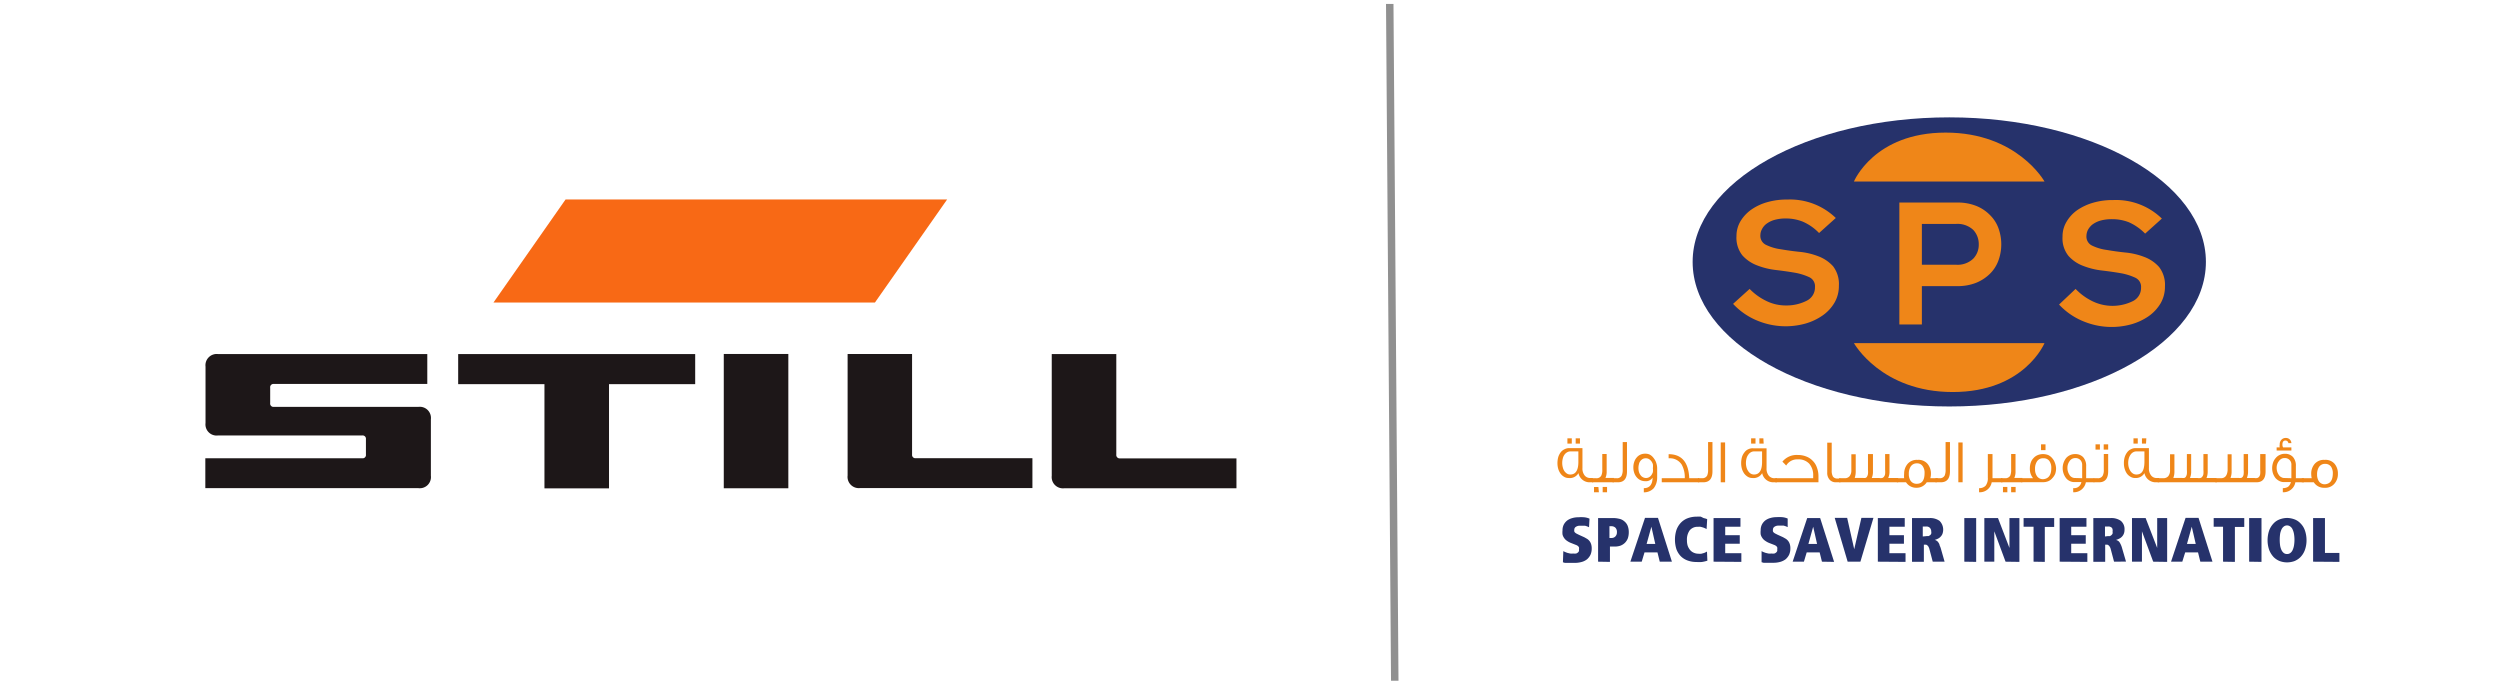 <svg id="final" xmlns="http://www.w3.org/2000/svg" viewBox="0 0 250.94 68.33"><defs><style>.cls-1{fill:#1d1718;}.cls-2{fill:#f86915;}.cls-3{fill:none;stroke:#909090;stroke-linecap:square;stroke-linejoin:round;stroke-width:0.75px;}.cls-4{fill:#26326b;}.cls-5{fill:#ef8618;}</style></defs><g id="STILL"><polygon class="cls-1" points="45.99 35.54 69.78 35.54 69.78 38.56 61.13 38.56 61.13 49.02 54.65 49.02 54.65 38.56 45.99 38.56 45.99 35.54"/><path class="cls-1" d="M85.08,35.53h6.47V45.62a.33.33,0,0,0,.38.37h11.7v3H86.33a1.13,1.13,0,0,1-1.25-1.26Z"/><rect class="cls-1" x="72.65" y="35.53" width="6.48" height="13.48"/><path class="cls-1" d="M20.63,36.8a1.13,1.13,0,0,1,1.26-1.26h21v3H27.49a.33.33,0,0,0-.37.38v1.54a.33.33,0,0,0,.37.38H42a1.12,1.12,0,0,1,1.25,1.25v5.66A1.12,1.12,0,0,1,42,49H20.61V46H36.36a.33.33,0,0,0,.37-.38V44.08a.33.33,0,0,0-.37-.37H21.89a1.12,1.12,0,0,1-1.26-1.25Z"/><path class="cls-1" d="M105.57,35.54h6.48V45.63a.34.34,0,0,0,.38.38h11.68v3H106.83a1.13,1.13,0,0,1-1.26-1.25Z"/><polygon class="cls-2" points="56.77 20.02 95.07 20.02 87.82 30.37 49.53 30.37 56.77 20.02"/></g><line class="cls-3" x1="139.5" y1="0.77" x2="140" y2="68.27"/><ellipse class="cls-4" cx="195.66" cy="26.29" rx="25.76" ry="14.51"/><path class="cls-5" d="M186.09,18.22h19.13s-2.73-4.91-9.92-4.91S186.09,18.22,186.09,18.22Z"/><path class="cls-5" d="M205.22,34.44H186.09s2.73,4.91,9.92,4.91S205.22,34.44,205.22,34.44Z"/><path class="cls-5" d="M175.62,29a5.9,5.9,0,0,0,1.64,1.19,4.38,4.38,0,0,0,2,.47,4.46,4.46,0,0,0,2.12-.49,1.48,1.48,0,0,0,.8-1.35,1,1,0,0,0-.58-1,5.87,5.87,0,0,0-1.46-.45c-.59-.1-1.22-.19-1.9-.27a7.48,7.48,0,0,1-1.89-.47,3.77,3.77,0,0,1-1.46-1,2.86,2.86,0,0,1-.59-1.93,2.92,2.92,0,0,1,.4-1.49,3.9,3.9,0,0,1,1.09-1.17,5.32,5.32,0,0,1,1.61-.75,7,7,0,0,1,2-.26,6.61,6.61,0,0,1,4.87,1.85l-1.68,1.51a5.06,5.06,0,0,0-1.63-1.14,4.5,4.5,0,0,0-1.69-.32,4.08,4.08,0,0,0-1.18.15,2.49,2.49,0,0,0-.8.4,1.57,1.57,0,0,0-.44.54,1.28,1.28,0,0,0-.15.57,1,1,0,0,0,.59,1,4.85,4.85,0,0,0,1.46.43c.58.1,1.21.19,1.89.26a7.07,7.07,0,0,1,1.89.45,3.77,3.77,0,0,1,1.47,1,2.93,2.93,0,0,1,.58,1.95,3.31,3.31,0,0,1-.44,1.7,4.09,4.09,0,0,1-1.2,1.29,5.81,5.81,0,0,1-1.72.81,7.41,7.41,0,0,1-4.71-.25,6.85,6.85,0,0,1-2.55-1.73Z"/><path class="cls-5" d="M190.65,20.33h5.82a5,5,0,0,1,1.85.32,4,4,0,0,1,1.38.89,3.6,3.6,0,0,1,.88,1.32,4.77,4.77,0,0,1,0,3.33,3.56,3.56,0,0,1-.88,1.33,4.24,4.24,0,0,1-1.38.88,5,5,0,0,1-1.85.32h-3.56v3.85h-2.26Zm2.26,6.24h3.39a2.27,2.27,0,0,0,1.77-.61,2,2,0,0,0,.55-1.43,2.08,2.08,0,0,0-.55-1.45,2.31,2.31,0,0,0-1.77-.6h-3.39Z"/><path class="cls-5" d="M208.34,29A5.9,5.9,0,0,0,210,30.22a4.62,4.62,0,0,0,4.1,0,1.47,1.47,0,0,0,.81-1.35,1,1,0,0,0-.59-1,5.87,5.87,0,0,0-1.46-.45q-.87-.15-1.89-.27a7.48,7.48,0,0,1-1.89-.47,3.7,3.7,0,0,1-1.46-1,2.8,2.8,0,0,1-.59-1.93,2.82,2.82,0,0,1,.4-1.49,3.74,3.74,0,0,1,1.08-1.17,5.5,5.5,0,0,1,1.62-.75,7,7,0,0,1,2-.26A6.61,6.61,0,0,1,217,21.94l-1.68,1.51a5.28,5.28,0,0,0-1.63-1.14A4.54,4.54,0,0,0,212,22a4.15,4.15,0,0,0-1.19.15,2.6,2.6,0,0,0-.8.4,1.84,1.84,0,0,0-.44.54,1.4,1.4,0,0,0-.14.57,1,1,0,0,0,.58,1,4.84,4.84,0,0,0,1.47.43c.58.1,1.21.19,1.89.26a7.07,7.07,0,0,1,1.89.45,3.73,3.73,0,0,1,1.46,1,2.93,2.93,0,0,1,.59,1.95,3.31,3.31,0,0,1-.44,1.7,4.21,4.21,0,0,1-1.2,1.29,5.87,5.87,0,0,1-1.73.81,7.38,7.38,0,0,1-4.7-.25,6.88,6.88,0,0,1-2.56-1.73Z"/><path class="cls-5" d="M159.92,48.41h-.29a1.14,1.14,0,0,1-1.19-.92,1,1,0,0,1-1,.49.86.86,0,0,1-.44-.12,1.15,1.15,0,0,1-.35-.31,1.66,1.66,0,0,1-.24-.48,2.14,2.14,0,0,1-.08-.58,2.37,2.37,0,0,1,.08-.61,1.6,1.6,0,0,1,.24-.47,1,1,0,0,1,.38-.31,1,1,0,0,1,.49-.12h1.32v2a1.11,1.11,0,0,0,.21.73.7.7,0,0,0,.59.27h.24Zm-1.49-2v-1.1h-.79a.64.64,0,0,0-.34.09.8.8,0,0,0-.27.25,1,1,0,0,0-.16.36,1.7,1.7,0,0,0-.06.46,1.68,1.68,0,0,0,.06.45,1.12,1.12,0,0,0,.16.37,1,1,0,0,0,.26.25.63.63,0,0,0,.33.09C158.15,47.63,158.42,47.22,158.43,46.41Zm-.66-1.88h-.44V44h.44Zm.82,0h-.43V44h.43Z"/><path class="cls-5" d="M162,48.41H159.8V48h.4a.53.53,0,0,0,.53-.26,1.29,1.29,0,0,0,.1-.61V45.57h.44v1.74a1.5,1.5,0,0,1-.12.66H162Zm-1.51,1H160v-.53h.44Zm.82,0h-.44v-.53h.44Z"/><path class="cls-5" d="M163.31,44.37v2.94c0,.73-.3,1.1-.91,1.1h-.55V48h.4a.52.52,0,0,0,.53-.27,1.35,1.35,0,0,0,.1-.6V44.37Z"/><path class="cls-5" d="M166.34,47v.93A1.74,1.74,0,0,1,166,49a1.34,1.34,0,0,1-1,.42V49c.57,0,.87-.35.88-1.06a.78.78,0,0,1-.74.36,1.09,1.09,0,0,1-.85-.39,1.26,1.26,0,0,1-.25-.44,1.64,1.64,0,0,1-.09-.56,1.63,1.63,0,0,1,.09-.55,1.2,1.2,0,0,1,.24-.43,1,1,0,0,1,.37-.29,1.13,1.13,0,0,1,.49-.1,1,1,0,0,1,.47.1A1.2,1.2,0,0,1,166,46a1.43,1.43,0,0,1,.24.44A1.69,1.69,0,0,1,166.34,47Zm-.43,0a1.75,1.75,0,0,0,0-.4,1,1,0,0,0-.16-.31.88.88,0,0,0-.25-.22.62.62,0,0,0-.31-.07.6.6,0,0,0-.3.07.78.78,0,0,0-.38.52,1.55,1.55,0,0,0,0,.78,1,1,0,0,0,.16.32.61.61,0,0,0,.24.21.64.64,0,0,0,.62,0,.76.76,0,0,0,.23-.21,1.2,1.2,0,0,0,.15-.3A1.6,1.6,0,0,0,165.91,47Z"/><path class="cls-5" d="M170.56,48.41H166.8V48h2.31a2.62,2.62,0,0,0-.3-1.35,1.39,1.39,0,0,0-1.16-.65h-.16v-.41c1.31,0,2,.8,2.07,2.41h1Z"/><path class="cls-5" d="M171.89,44.37v2.94c0,.73-.31,1.1-.92,1.1h-.54V48h.4a.54.54,0,0,0,.53-.27,1.38,1.38,0,0,0,.09-.6V44.37Z"/><path class="cls-5" d="M173.16,48.41h-.44v-4h.44Z"/><path class="cls-5" d="M178.36,48.41h-.29a1.14,1.14,0,0,1-1.19-.92,1,1,0,0,1-1,.49.86.86,0,0,1-.44-.12,1.28,1.28,0,0,1-.35-.31,1.66,1.66,0,0,1-.24-.48,2.14,2.14,0,0,1-.08-.58,2.37,2.37,0,0,1,.08-.61,1.41,1.41,0,0,1,.25-.47.92.92,0,0,1,.37-.31A1,1,0,0,1,176,45h1.32v2a1.11,1.11,0,0,0,.21.73.71.71,0,0,0,.59.27h.24Zm-1.49-2v-1.1h-.79a.64.64,0,0,0-.34.09.77.77,0,0,0-.26.25,1,1,0,0,0-.17.36,1.7,1.7,0,0,0-.06.46,1.68,1.68,0,0,0,.06.45,1.14,1.14,0,0,0,.17.37.85.85,0,0,0,.25.25.64.64,0,0,0,.34.09C176.59,47.63,176.86,47.22,176.87,46.41Zm-.66-1.88h-.44V44h.44Zm.82,0h-.43V44H177Z"/><path class="cls-5" d="M182.53,47.78v.63H178.2V48H182s0-.09,0-.12v-.11a1.74,1.74,0,0,0-.4-1.23,1.46,1.46,0,0,0-1.14-.43,1.28,1.28,0,0,0-1.17.62l-.14-.15-.24-.24a1.84,1.84,0,0,1,1.55-.67,2.24,2.24,0,0,1,.84.15,1.72,1.72,0,0,1,.65.43,1.7,1.7,0,0,1,.42.67A2.42,2.42,0,0,1,182.53,47.78Z"/><path class="cls-5" d="M184.74,48.41h-.49a.81.81,0,0,1-.57-.23,1,1,0,0,1-.27-.75v-3h.45v2.78a1.21,1.21,0,0,0,.12.62.5.5,0,0,0,.36.2h.4Z"/><path class="cls-5" d="M190.53,48.41H184.6V48h.58a.59.59,0,0,0,.47-.2.9.9,0,0,0,.18-.6v-1.6h.44v1.73a2,2,0,0,1-.1.64v0H187a.62.62,0,0,0,.25,0,.27.27,0,0,0,.16-.14.71.71,0,0,0,.09-.26,2.29,2.29,0,0,0,0-.41V45.58H188v1.73a1.58,1.58,0,0,1-.12.67h.75a.84.84,0,0,0,.29,0,.33.33,0,0,0,.19-.14.57.57,0,0,0,.11-.26,2.29,2.29,0,0,0,0-.41V45.58h.44v1.73a1.48,1.48,0,0,1-.13.67h1Z"/><path class="cls-5" d="M194.4,48.41h-1a1.19,1.19,0,0,1-1,.55,1.21,1.21,0,0,1-1.08-.55h-.92V48h.73a2.2,2.2,0,0,1,0-.44,1.51,1.51,0,0,1,.35-1,1.22,1.22,0,0,1,1-.4,1.19,1.19,0,0,1,1,.4,1.52,1.52,0,0,1,.34,1,1.61,1.61,0,0,1-.06.44h.76Zm-1.22-.92a1.13,1.13,0,0,0-.17-.67.65.65,0,0,0-.59-.31.71.71,0,0,0-.64.33,1.32,1.32,0,0,0-.18.73,1.18,1.18,0,0,0,.18.69.71.71,0,0,0,.62.3C192.92,48.56,193.18,48.21,193.18,47.49Z"/><path class="cls-5" d="M195.73,44.37v2.94c0,.73-.31,1.1-.92,1.1h-.54V48h.4a.53.53,0,0,0,.53-.27,1.38,1.38,0,0,0,.09-.6V44.37Z"/><path class="cls-5" d="M197,48.41h-.43v-4H197Z"/><path class="cls-5" d="M201,48.41h-1.08a1.21,1.21,0,0,1-1.27,1V49a.87.87,0,0,0,.66-.25,1.21,1.21,0,0,0,.22-.81V45.58H200V48h1Z"/><path class="cls-5" d="M203,48.41h-2.15V48h.4a.55.55,0,0,0,.53-.26,1.47,1.47,0,0,0,.09-.61V45.57h.44v1.74a1.5,1.5,0,0,1-.12.66H203Zm-1.51,1h-.44v-.53h.44Zm.83,0h-.45v-.53h.45Z"/><path class="cls-5" d="M206.38,47a1.7,1.7,0,0,1-.09.57A1.46,1.46,0,0,1,206,48a1.08,1.08,0,0,1-.4.3,1.33,1.33,0,0,1-.54.1h-2.21V48h1.22a1.5,1.5,0,0,1-.32-1,1.69,1.69,0,0,1,.09-.56,1.13,1.13,0,0,1,.27-.45,1.12,1.12,0,0,1,.41-.3,1.38,1.38,0,0,1,.55-.11,1.43,1.43,0,0,1,.53.1A1.22,1.22,0,0,1,206,46a1.33,1.33,0,0,1,.26.45A1.7,1.7,0,0,1,206.38,47Zm-.48,0a1.18,1.18,0,0,0-.2-.74.7.7,0,0,0-.59-.26.71.71,0,0,0-.63.29,1.3,1.3,0,0,0-.21.79,1.18,1.18,0,0,0,.21.74.73.73,0,0,0,.61.28C205.63,48.05,205.9,47.68,205.9,47Zm-.58-1.82h-.45V44.6h.45Z"/><path class="cls-5" d="M210.23,48.41h-.86a1.22,1.22,0,0,1-1.27,1V49h.06a.73.73,0,0,0,.76-.61h-.68a1.06,1.06,0,0,1-.86-.4,1.65,1.65,0,0,1,0-2,1.16,1.16,0,0,1,.9-.41,1.07,1.07,0,0,1,.82.31,1.31,1.31,0,0,1,.3.94V48h.81ZM209,48V46.66a.7.7,0,0,0-.17-.47.66.66,0,0,0-.53-.21.67.67,0,0,0-.58.33,1.13,1.13,0,0,0-.2.64,1.22,1.22,0,0,0,.18.67.64.64,0,0,0,.58.36Z"/><path class="cls-5" d="M211.61,45.57v1.74c0,.73-.31,1.1-.92,1.1h-.55V48h.4a.52.52,0,0,0,.53-.27,1.22,1.22,0,0,0,.1-.6V45.57Zm-.83-.44h-.44V44.6h.44Zm.83,0h-.45V44.6h.45Z"/><path class="cls-5" d="M216.73,48.41h-.28a1.15,1.15,0,0,1-1.2-.92,1,1,0,0,1-.95.49.83.83,0,0,1-.44-.12,1.19,1.19,0,0,1-.36-.31,1.65,1.65,0,0,1-.23-.48,1.81,1.81,0,0,1-.08-.58,2,2,0,0,1,.08-.61,1.6,1.6,0,0,1,.24-.47,1,1,0,0,1,.37-.31,1,1,0,0,1,.49-.12h1.33v2a1.11,1.11,0,0,0,.21.73.68.68,0,0,0,.59.27h.23Zm-1.48-2v-1.1h-.8a.67.67,0,0,0-.34.09.77.77,0,0,0-.26.25,1.2,1.2,0,0,0-.17.36,1.7,1.7,0,0,0-.06.46,1.68,1.68,0,0,0,.06.45,1.4,1.4,0,0,0,.17.37.88.88,0,0,0,.26.25.63.63,0,0,0,.33.09C215,47.63,215.23,47.22,215.25,46.41Zm-.67-1.88h-.43V44h.43Zm.83,0H215V44h.44Z"/><path class="cls-5" d="M222.52,48.41h-5.94V48h.58a.63.63,0,0,0,.48-.2.9.9,0,0,0,.18-.6v-1.6h.44v1.73a1.71,1.71,0,0,1-.11.64v0H219a.67.67,0,0,0,.26,0,.27.27,0,0,0,.16-.14.71.71,0,0,0,.09-.26,2.29,2.29,0,0,0,0-.41V45.58h.43v1.73a1.58,1.58,0,0,1-.12.67h.75a.85.85,0,0,0,.3,0,.33.33,0,0,0,.19-.14.57.57,0,0,0,.11-.26,2.29,2.29,0,0,0,0-.41V45.58h.43v1.73a1.64,1.64,0,0,1-.12.67h1Z"/><path class="cls-5" d="M227.41,45.58v1.73c0,.74-.31,1.1-.92,1.1h-4.13V48h.58c.4,0,.62-.27.66-.8v-1.6H224v1.73a1.71,1.71,0,0,1-.11.64v0h.82a.58.58,0,0,0,.25,0,.29.29,0,0,0,.17-.14.57.57,0,0,0,.08-.26,2.29,2.29,0,0,0,0-.41V45.58h.44v1.73a1.58,1.58,0,0,1-.12.67h.75a.79.79,0,0,0,.29,0,.35.35,0,0,0,.2-.14.57.57,0,0,0,.1-.26,2.29,2.29,0,0,0,0-.41V45.58Z"/><path class="cls-5" d="M231.26,48.41h-.86a1.21,1.21,0,0,1-1.26,1V49a1,1,0,0,0,.53-.14.84.84,0,0,0,.28-.47h-.68a1,1,0,0,1-.48-.11,1.33,1.33,0,0,1-.38-.29,1.63,1.63,0,0,1-.25-.45,1.69,1.69,0,0,1-.09-.56,1.8,1.8,0,0,1,.1-.57,1.29,1.29,0,0,1,.27-.45,1.08,1.08,0,0,1,.4-.3,1.14,1.14,0,0,1,.49-.11,1.07,1.07,0,0,1,.82.31,1.31,1.31,0,0,1,.3.94V48h.81ZM230,48V46.66a.64.64,0,0,0-.7-.68.58.58,0,0,0-.31.08.71.71,0,0,0-.24.22,1,1,0,0,0-.17.31,1.13,1.13,0,0,0-.06.36,1.25,1.25,0,0,0,.06.4,1.07,1.07,0,0,0,.16.32.56.56,0,0,0,.24.22.53.53,0,0,0,.3.09Zm0-3.52-.3,0a.29.29,0,0,0-.3-.26c-.2,0-.3.14-.3.41a.51.51,0,0,0,.07.28H230v.31h-1.48v-.31h.31a.66.66,0,0,1,0-.28.65.65,0,0,1,.17-.49.58.58,0,0,1,.45-.18A.54.54,0,0,1,230,44.45Z"/><path class="cls-5" d="M234.67,47.54a1.46,1.46,0,0,1-.34,1,1.18,1.18,0,0,1-1,.42,1.2,1.2,0,0,1-1.08-.55h-1.21V48h1a2,2,0,0,1-.05-.44,1.48,1.48,0,0,1,.35-1,1.22,1.22,0,0,1,1-.4,1.19,1.19,0,0,1,1,.4A1.5,1.5,0,0,1,234.67,47.54Zm-.51,0a1.23,1.23,0,0,0-.16-.67.7.7,0,0,0-.6-.31.71.71,0,0,0-.64.33,1.34,1.34,0,0,0-.18.73,1.22,1.22,0,0,0,.18.69.7.7,0,0,0,.62.3C233.9,48.56,234.16,48.21,234.16,47.49Z"/><path class="cls-4" d="M156.92,55.32l.16.08.23.09.29.07a1.73,1.73,0,0,0,.32,0,1.11,1.11,0,0,0,.28,0,.45.45,0,0,0,.18-.1.33.33,0,0,0,.11-.15.58.58,0,0,0,0-.19.34.34,0,0,0,0-.18.41.41,0,0,0-.1-.13.69.69,0,0,0-.17-.1l-.23-.09-.25-.1a1.79,1.79,0,0,1-.46-.24A1,1,0,0,1,157,54a1,1,0,0,1-.16-.35,1.82,1.82,0,0,1,0-.42,1.25,1.25,0,0,1,.12-.56,1.3,1.3,0,0,1,.33-.41,1.52,1.52,0,0,1,.51-.25,2.15,2.15,0,0,1,.64-.09,3.65,3.65,0,0,1,.55,0,1.84,1.84,0,0,1,.56.14l-.05.86-.18-.08-.22-.07-.25,0-.26,0a.71.71,0,0,0-.41.11.34.34,0,0,0-.16.31.4.4,0,0,0,0,.15.28.28,0,0,0,.08.12.74.74,0,0,0,.16.11l.24.12.53.24.28.16a1,1,0,0,1,.24.22,1,1,0,0,1,.16.31,1.35,1.35,0,0,1,.06.43,1.54,1.54,0,0,1-.12.63,1.44,1.44,0,0,1-.35.46,1.49,1.49,0,0,1-.55.27,2.53,2.53,0,0,1-.7.09h-.37l-.33,0-.27,0-.2-.06Z"/><path class="cls-4" d="M160.41,56.38V52h1.47a2.48,2.48,0,0,1,.63.07,1.1,1.1,0,0,1,.51.24,1.14,1.14,0,0,1,.35.45,1.74,1.74,0,0,1,.12.69,1.84,1.84,0,0,1-.1.6,1.35,1.35,0,0,1-.29.44,1.33,1.33,0,0,1-.44.28,1.7,1.7,0,0,1-.57.09h-.49v1.54ZM161.76,54a.51.51,0,0,0,.39-.16.57.57,0,0,0,.15-.42.6.6,0,0,0-.15-.45.58.58,0,0,0-.43-.15h-.17V54Z"/><path class="cls-4" d="M166.6,56.38l-.23-.93h-1.3l-.28.93h-1.14l1.47-4.4h1.3l1.4,4.4Zm-.84-3.51h0l-.48,1.73h.87Z"/><path class="cls-4" d="M171.38,56.28a3.65,3.65,0,0,1-.55.13,3.32,3.32,0,0,1-.53,0,2.5,2.5,0,0,1-.88-.14,1.87,1.87,0,0,1-.7-.43,2,2,0,0,1-.45-.72,3.23,3.23,0,0,1,0-1.91,2.09,2.09,0,0,1,.42-.71,1.84,1.84,0,0,1,.68-.47,2.55,2.55,0,0,1,.95-.17,2.41,2.41,0,0,1,.4,0L171,52l.23.06.13.05-.06,1-.14-.08-.2-.08-.25-.07a1.24,1.24,0,0,0-.27,0,1,1,0,0,0-.84.36,1.58,1.58,0,0,0-.27,1,1.79,1.79,0,0,0,.07.53,1.42,1.42,0,0,0,.23.42,1,1,0,0,0,.36.28,1.15,1.15,0,0,0,.5.11,1.36,1.36,0,0,0,.29,0l.25-.07a.75.75,0,0,0,.18-.08.5.5,0,0,0,.13-.07Z"/><path class="cls-4" d="M172,56.38V52h2.7v.87h-1.53v.85h1.46v.86h-1.46v.95h1.62v.87Z"/><path class="cls-4" d="M176.82,55.32l.15.08.24.09.29.07a1.66,1.66,0,0,0,.32,0,1.11,1.11,0,0,0,.28,0,.45.45,0,0,0,.18-.1.42.42,0,0,0,.11-.15.58.58,0,0,0,0-.19.34.34,0,0,0,0-.18.41.41,0,0,0-.1-.13.69.69,0,0,0-.17-.1l-.23-.09-.26-.1a1.89,1.89,0,0,1-.45-.24,1,1,0,0,1-.29-.29,1,1,0,0,1-.16-.35,1.82,1.82,0,0,1,0-.42,1.25,1.25,0,0,1,.12-.56,1.3,1.3,0,0,1,.33-.41,1.52,1.52,0,0,1,.51-.25,2.15,2.15,0,0,1,.64-.09,3.65,3.65,0,0,1,.55,0,1.84,1.84,0,0,1,.56.14l0,.86-.18-.08-.22-.07-.25,0-.26,0a.69.69,0,0,0-.41.11.34.34,0,0,0-.16.31.4.4,0,0,0,0,.15.28.28,0,0,0,.08.12.74.74,0,0,0,.16.11l.24.12.53.24.28.16a1,1,0,0,1,.24.22,1,1,0,0,1,.16.31,1.35,1.35,0,0,1,.06.43,1.54,1.54,0,0,1-.12.63,1.44,1.44,0,0,1-.35.46,1.57,1.57,0,0,1-.55.27,2.53,2.53,0,0,1-.7.09h-.37l-.33,0-.27,0-.2-.06Z"/><path class="cls-4" d="M182.88,56.38l-.23-.93h-1.3l-.28.93h-1.13L181.4,52h1.3l1.4,4.4ZM182,52.87h0l-.48,1.73h.87Z"/><path class="cls-4" d="M185.46,56.38l-1.3-4.4h1.25l.71,3.15h0l.72-3.15h1.21l-1.31,4.4Z"/><path class="cls-4" d="M188.49,56.38V52h2.7v.87h-1.54v.85h1.46v.86h-1.46v.95h1.62v.87Z"/><path class="cls-4" d="M194,56.38l-.33-1.25a.86.86,0,0,0-.1-.25.33.33,0,0,0-.12-.14.28.28,0,0,0-.13-.07h-.21v1.72h-1.19V52h1.76a1.62,1.62,0,0,1,1,.28,1.24,1.24,0,0,1,.29,1.32.88.88,0,0,1-.2.29.83.83,0,0,1-.27.19,1.21,1.21,0,0,1-.3.11v0a.75.75,0,0,1,.18.08.58.58,0,0,1,.15.13,1.54,1.54,0,0,1,.14.23c0,.1.08.22.13.38l.39,1.37Zm-.59-2.57.18,0,.16-.1a.4.4,0,0,0,.1-.15.41.41,0,0,0,0-.19.55.55,0,0,0-.12-.37.46.46,0,0,0-.38-.15H193v1Z"/><path class="cls-4" d="M197.17,56.38V52h1.19v4.4Z"/><path class="cls-4" d="M201.31,56.38l-1.13-3.05h0v3.05h-1V52h1.37l1.15,3h0V52h1v4.4Z"/><path class="cls-4" d="M204.12,56.38V52.87h-1V52h3.07v.89h-.94v3.51Z"/><path class="cls-4" d="M206.74,56.38V52h2.69v.87H207.9v.85h1.46v.86H207.9v.95h1.62v.87Z"/><path class="cls-4" d="M212.2,56.38l-.33-1.25a.86.86,0,0,0-.1-.25.58.58,0,0,0-.12-.14.31.31,0,0,0-.14-.07h-.2v1.72h-1.19V52h1.76a1.64,1.64,0,0,1,1,.28,1.08,1.08,0,0,1,.37.9,1,1,0,0,1-.08.42.88.88,0,0,1-.2.29.87.87,0,0,1-.28.19,1.15,1.15,0,0,1-.29.11v0l.18.08a.58.58,0,0,1,.15.13,1.57,1.57,0,0,1,.13.23A1.85,1.85,0,0,1,213,55l.4,1.37Zm-.6-2.57a.58.58,0,0,0,.19,0,.78.78,0,0,0,.15-.1.42.42,0,0,0,.11-.15.41.41,0,0,0,0-.19A.55.55,0,0,0,212,53a.47.47,0,0,0-.39-.15h-.32v1Z"/><path class="cls-4" d="M216.13,56.38,215,53.33h0v3.05h-1V52h1.37l1.16,3h0V52h1v4.4Z"/><path class="cls-4" d="M220.86,56.38l-.23-.93h-1.29l-.29.93h-1.13l1.46-4.4h1.3l1.4,4.4ZM220,52.87h0l-.48,1.73h.88Z"/><path class="cls-4" d="M223.14,56.38V52.87h-.94V52h3.07v.89h-.94v3.51Z"/><path class="cls-4" d="M225.76,56.38V52H227v4.4Z"/><path class="cls-4" d="M229.57,56.45a2.16,2.16,0,0,1-.71-.12,1.83,1.83,0,0,1-.63-.4,2.27,2.27,0,0,1-.45-.71,2.9,2.9,0,0,1-.17-1,3,3,0,0,1,.17-1,2.11,2.11,0,0,1,.45-.7,1.57,1.57,0,0,1,.63-.4,2.17,2.17,0,0,1,.71-.13,2.22,2.22,0,0,1,.71.13,1.54,1.54,0,0,1,.62.4,1.84,1.84,0,0,1,.45.7,3,3,0,0,1,.17,1,2.9,2.9,0,0,1-.17,1,2,2,0,0,1-.45.71,1.79,1.79,0,0,1-.62.4A2.21,2.21,0,0,1,229.57,56.45Zm0-.84a.51.51,0,0,0,.32-.1.74.74,0,0,0,.23-.29,1.83,1.83,0,0,0,.14-.45,3.51,3.51,0,0,0,0-1.18,1.83,1.83,0,0,0-.14-.45.68.68,0,0,0-.23-.29.52.52,0,0,0-.32-.11.52.52,0,0,0-.33.11.76.76,0,0,0-.23.29,1.83,1.83,0,0,0-.14.45,4.37,4.37,0,0,0,0,1.18,1.83,1.83,0,0,0,.14.45.85.85,0,0,0,.23.29.51.51,0,0,0,.32.1Z"/><path class="cls-4" d="M232.18,56.38V52h1.19v3.5h1.45v.9Z"/></svg>